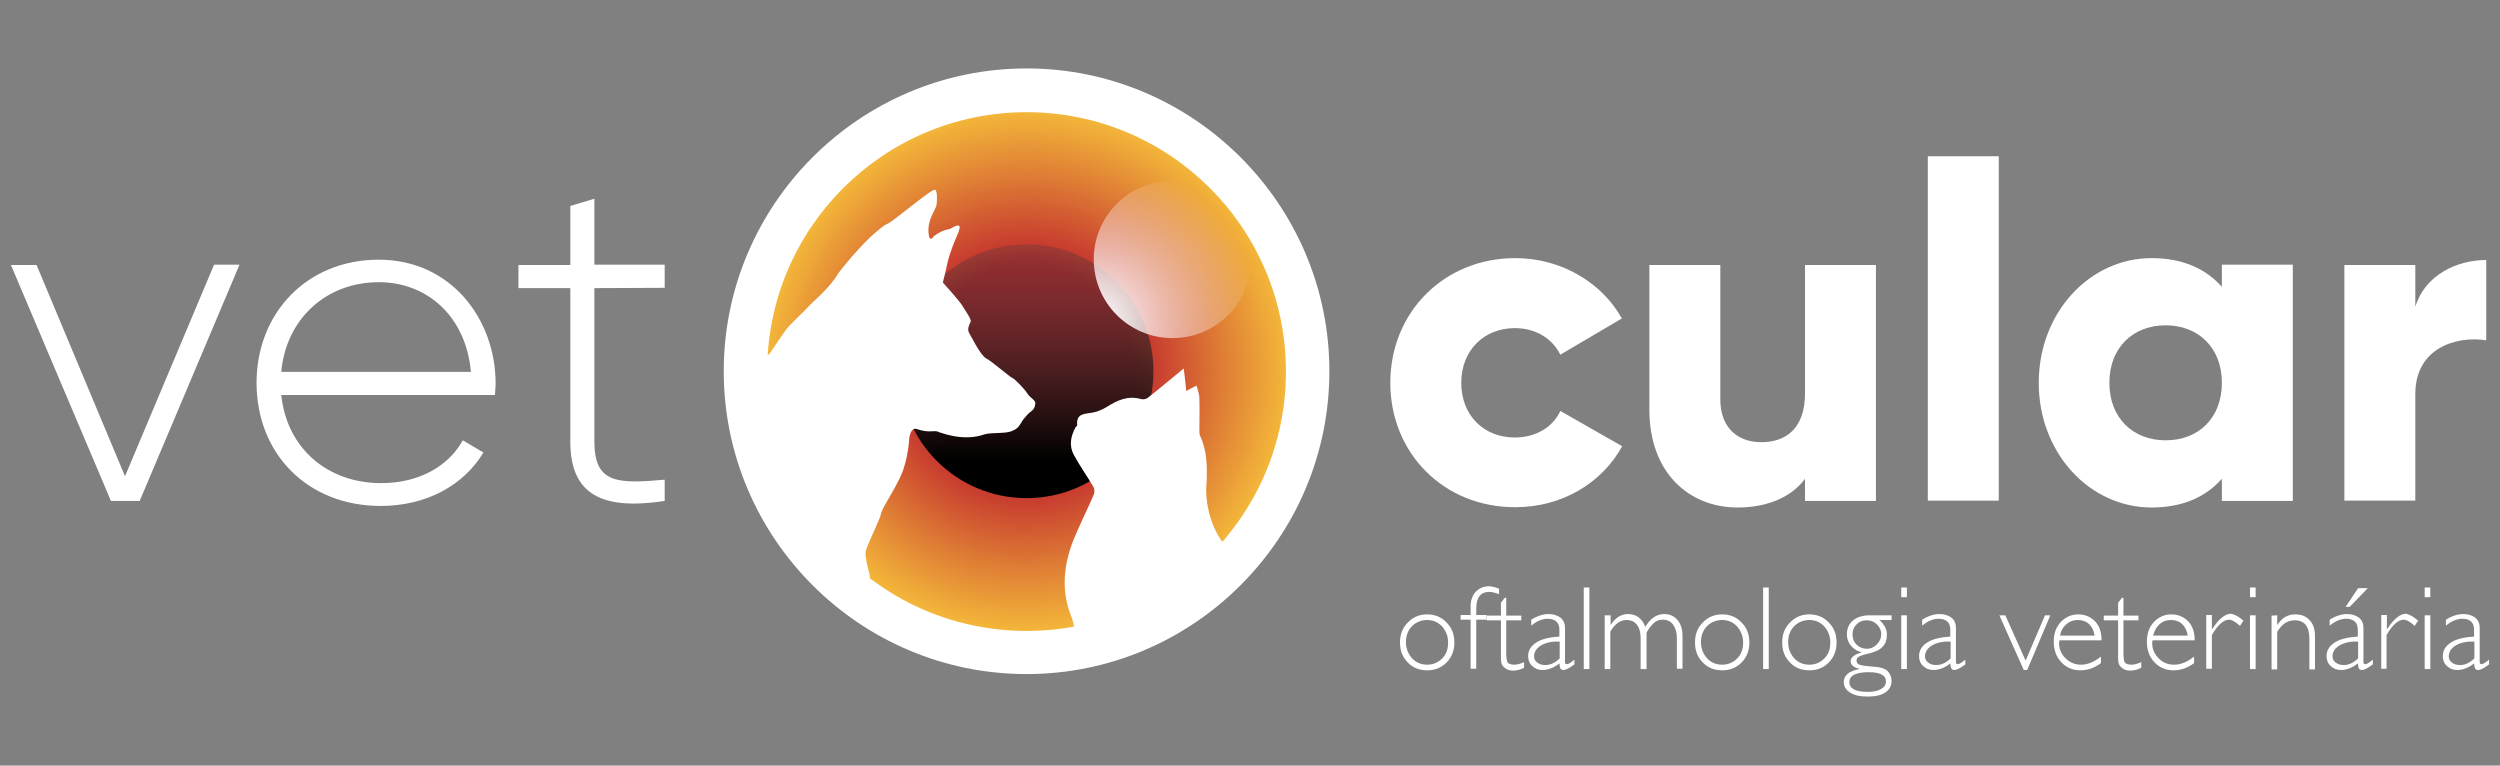 <?xml version="1.0" encoding="utf-8"?>
<!-- Generator: Adobe Illustrator 23.1.1, SVG Export Plug-In . SVG Version: 6.00 Build 0)  -->
<svg version="1.1" id="Layer_1" xmlns="http://www.w3.org/2000/svg" xmlns:xlink="http://www.w3.org/1999/xlink" x="0px" y="0px"
	 viewBox="0 0 800 245" style="enable-background:new 0 0 800 245;" xml:space="preserve">
<rect x="0" y="0" width="800" height="245" fill="#808080" stroke="none"/>
<style type="text/css">
	.st0{fill:#FFFFFF;}
	.st1{fill:url(#SVGID_1_);}
	.st2{fill:url(#SVGID_2_);}
	.st3{fill:url(#SVGID_3_);}
	.st4{clip-path:url(#SVGID_5_);fill:#FFFFFF;}
	.st5{clip-path:url(#SVGID_7_);fill:#FFFFFF;}
</style>
<g>
	<g>
		<g>
			<path class="st0" d="M76.6,84.8l-31.9,75.5h-9.2l-32-75.5h8.2L40,152.4l28.5-67.7h8.1V84.8z"/>
			<path class="st0" d="M158.6,122.8c0,1.2-0.2,2.4-0.2,3.6H90c1.8,17.1,14.8,28.2,32,28.2c12.4,0,21.7-5.7,26.1-13.7l6.6,3.9
				c-6.2,10.3-18,17.1-32.9,17.1c-23.3,0-39.7-16.6-39.7-39.4c0-22.2,16-39.4,39.1-39.4C144.3,83.1,158.6,102.1,158.6,122.8z
				 M90,119h60.7c-1.7-18.4-14.6-28.7-29.4-28.7C104.1,90.3,91.5,102.3,90,119z"/>
			<path class="st0" d="M190.2,92.2v49.1c0,13.3,7.1,13.6,22.5,12.2v6.8c-19.8,3-30.2-1.8-30.2-19V92.2h-16.6v-7.4h16.6V65.9
				l7.7-2.3v21.1h22.5v7.4L190.2,92.2L190.2,92.2z"/>
			<path class="st0" d="M444.9,122.5c0-22.5,17.1-39.9,40-39.9c14.6,0,27.6,7.7,34.1,19.3l-19.7,11.6c-2.6-5.3-8-8.5-14.6-8.5
				c-9.8,0-17.1,7.1-17.1,17.5s7.2,17.5,17.1,17.5c6.6,0,12.2-3.2,14.6-8.5l19.8,11.3c-6.5,11.8-19.3,19.5-34.1,19.5
				C462,162.4,444.9,145,444.9,122.5z"/>
			<path class="st0" d="M600.3,84.8v75.5h-22.7v-7.1c-4.1,5.6-11.6,9.2-21.6,9.2c-15.3,0-28.2-10.9-28.2-31.3V84.8h22.7v43
				c0,9.4,5.9,13.7,13.1,13.7c8.3,0,14-4.8,14-15.6V84.8H600.3z"/>
			<path class="st0" d="M616.9,50h22.7v110.2h-22.7V50z"/>
			<path class="st0" d="M733.7,84.8v75.5H711v-7.1c-5,5.7-12.4,9.2-22.5,9.2c-19.8,0-36.1-17.4-36.1-39.9s16.3-39.9,36.1-39.9
				c10.1,0,17.5,3.5,22.5,9.2v-7.1h22.7V84.8z M711,122.5c0-11.3-7.6-18.4-18-18.4s-18,7.1-18,18.4s7.6,18.4,18,18.4
				C703.5,140.9,711,133.8,711,122.5z"/>
			<path class="st0" d="M795.6,83.2v25.7c-9.4-1.5-22.7,2.3-22.7,17.2v34.1h-22.7V84.8h22.7v13.4C775.9,88.1,786.1,83.2,795.6,83.2z
				"/>
		</g>
	</g>
	<g>
		<path class="st0" d="M456.7,196.6c2.5,0,4.6,0.9,6.2,2.6c1.7,1.7,2.5,3.8,2.5,6.4c0,2.5-0.8,4.7-2.5,6.4s-3.7,2.5-6.2,2.5
			s-4.6-0.8-6.2-2.5c-1.7-1.7-2.5-3.8-2.5-6.4c0-2.6,0.8-4.7,2.5-6.4C452.1,197.5,454.2,196.6,456.7,196.6z M456.7,212.7
			c1.9,0,3.5-0.7,4.8-2s1.9-3,1.9-5.1c0-2-0.7-3.7-1.9-5.1c-1.3-1.4-2.9-2.1-4.8-2.1s-3.6,0.7-4.9,2c-1.3,1.4-1.9,3.1-1.9,5.1
			s0.7,3.7,1.9,5.1C453.1,212,454.7,212.7,456.7,212.7z"/>
		<path class="st0" d="M479.7,188.4v1.7c-1.2-0.4-2.3-0.7-3.1-0.7c-2.8,0-4.2,1.8-4.2,5.3v2.1h3.3v1.5h-3.3V214h-1.8v-15.7h-3.2
			v-1.5h3.2V194c0-2,0.6-3.5,1.7-4.7c1.2-1.2,2.6-1.7,4.2-1.7C477.5,187.7,478.6,187.9,479.7,188.4z"/>
		<path class="st0" d="M482,191.3v5.7h4.8v1.5H482v10.2c0,1.6,0.1,2.7,0.4,3.2s1,0.8,2.2,0.8c0.9,0,1.9-0.3,3.1-0.8v1.8
			c-1.2,0.6-2.4,0.9-3.5,0.9s-2.1-0.3-2.8-1c-0.8-0.6-1.1-1.5-1.1-2.7v-12.4h-4.6V197h4.6v-4.1l1.2-1.6L482,191.3L482,191.3z"/>
		<path class="st0" d="M503.8,211.1v1.5c-1.6,1.2-2.7,1.8-3.5,1.8c-0.4,0-0.7-0.1-0.9-0.4c-0.2-0.3-0.3-0.8-0.4-1.7
			c-1.8,1.4-3.6,2.1-5.4,2.1c-1.3,0-2.4-0.4-3.3-1.3c-0.9-0.8-1.3-1.9-1.3-3.1c0-1.9,0.9-3.3,2.6-4.4c1.7-1.1,4.2-1.7,7.4-1.9v-2.2
			c0-2.3-1.3-3.5-3.8-3.5c-1.6,0-3.4,0.7-5.2,2.2v-1.9c1.9-1.2,3.8-1.8,5.5-1.8c1.6,0,2.8,0.4,3.8,1.1c1,0.8,1.5,1.9,1.5,3.3v10.7
			c0,0.6,0.1,0.9,0.4,0.9C501.7,212.7,502.6,212.1,503.8,211.1z M499.1,210.7v-5.4c-2.4-0.1-4.3,0.3-5.9,1.2
			c-1.5,0.9-2.3,2.1-2.3,3.5c0,0.8,0.3,1.5,1,2c0.6,0.5,1.5,0.8,2.4,0.8C495.9,212.9,497.5,212.2,499.1,210.7z"/>
		<path class="st0" d="M508.6,188v26.1h-1.8V188H508.6z"/>
		<path class="st0" d="M515.4,196.9v3h0.1c1.4-2.2,3.2-3.4,5.5-3.4c2.6,0,4.5,1.4,5.5,4.1c1.6-2.7,3.6-4.1,6-4.1
			c1.8,0,3.2,0.6,4.3,1.9c1.1,1.3,1.6,3,1.6,5.1V214h-1.8v-9.7c0-1.9-0.4-3.3-1.2-4.4c-0.8-1.1-1.9-1.6-3.3-1.6c-1.1,0-2,0.3-2.8,1
			s-1.6,1.7-2.4,3.1v11.7H525v-9.8c0-1.9-0.4-3.4-1.2-4.4s-1.9-1.5-3.3-1.5c-2,0-3.7,1.2-5.2,3.7v12h-1.8v-17.2L515.4,196.9
			L515.4,196.9z"/>
		<path class="st0" d="M551.1,196.6c2.5,0,4.6,0.9,6.2,2.6c1.7,1.7,2.5,3.8,2.5,6.4c0,2.5-0.8,4.7-2.5,6.4s-3.7,2.5-6.2,2.5
			s-4.6-0.8-6.2-2.5c-1.7-1.7-2.5-3.8-2.5-6.4c0-2.6,0.8-4.7,2.5-6.4C546.5,197.5,548.6,196.6,551.1,196.6z M551.1,212.7
			c1.9,0,3.5-0.7,4.8-2s1.9-3,1.9-5.1c0-2-0.7-3.7-1.9-5.1c-1.3-1.4-2.9-2.1-4.8-2.1c-1.9,0-3.6,0.7-4.9,2c-1.3,1.4-1.9,3.1-1.9,5.1
			s0.7,3.7,1.9,5.1C547.5,212,549.1,212.7,551.1,212.7z"/>
		<path class="st0" d="M566,188v26.1h-1.8V188H566z"/>
		<path class="st0" d="M579,196.6c2.5,0,4.6,0.9,6.2,2.6c1.7,1.7,2.5,3.8,2.5,6.4c0,2.5-0.8,4.7-2.5,6.4s-3.7,2.5-6.2,2.5
			s-4.6-0.8-6.2-2.5c-1.7-1.7-2.5-3.8-2.5-6.4c0-2.6,0.8-4.7,2.5-6.4C574.4,197.5,576.5,196.6,579,196.6z M579,212.7
			c1.9,0,3.5-0.7,4.8-2s1.9-3,1.9-5.1c0-2-0.7-3.7-1.9-5.1c-1.3-1.4-2.9-2.1-4.8-2.1c-1.9,0-3.6,0.7-4.9,2c-1.3,1.4-1.9,3.1-1.9,5.1
			s0.7,3.7,1.9,5.1C575.4,212,577,212.7,579,212.7z"/>
		<path class="st0" d="M605.3,196.9v1.5h-3.9c1.6,1.4,2.4,3,2.4,4.6c0,1.4-0.3,2.6-0.9,3.4c-0.6,0.8-1.3,1.4-2.2,1.8s-2,0.8-3.4,1.1
			s-2.3,0.7-2.7,1s-0.5,0.7-0.5,1.1c0,0.5,0.2,0.9,0.7,1.2s1.9,0.5,4.3,0.7c2.4,0.1,4.1,0.6,4.9,1.4c0.8,0.8,1.3,1.9,1.3,3.2
			c0,1.6-0.7,2.8-2,3.7c-1.4,0.9-3.2,1.3-5.7,1.3c-2.4,0-4.3-0.4-5.6-1.3c-1.3-0.8-2-2-2-3.3c0-2.2,1.7-3.6,5-4.2V214
			c-1.9-0.4-2.8-1.3-2.8-2.4c0-1.2,1.1-2.1,3.4-2.8v-0.1c-1.5-0.4-2.6-1.2-3.4-2.2c-0.8-1-1.2-2.2-1.2-3.5c0-1.8,0.6-3.3,1.9-4.4
			c1.3-1.1,3.1-1.7,5.4-1.7H605.3z M597.7,221.4c1.8,0,3.2-0.3,4.2-0.9c1.1-0.6,1.6-1.4,1.6-2.4c0-2-1.8-3-5.5-3
			c-4.2,0-6.2,1.1-6.2,3.2C591.8,220.3,593.7,221.4,597.7,221.4z M597.4,207.6c1.3,0,2.3-0.5,3.2-1.4s1.4-2,1.4-3.2
			c0-1.3-0.5-2.3-1.4-3.2s-2-1.3-3.3-1.3s-2.3,0.4-3.2,1.3c-0.9,0.9-1.3,1.9-1.3,3.2s0.4,2.4,1.3,3.3
			C595.1,207.2,596.1,207.6,597.4,207.6z"/>
		<path class="st0" d="M610.2,188v3.1h-1.8V188H610.2z M610.2,196.9v17.2h-1.8v-17.2H610.2z"/>
		<path class="st0" d="M628.9,211.1v1.5c-1.6,1.2-2.7,1.8-3.5,1.8c-0.4,0-0.7-0.1-0.9-0.4c-0.2-0.3-0.3-0.8-0.4-1.7
			c-1.8,1.4-3.6,2.1-5.4,2.1c-1.3,0-2.4-0.4-3.3-1.3c-0.9-0.8-1.3-1.9-1.3-3.1c0-1.9,0.9-3.3,2.6-4.4c1.7-1.1,4.2-1.7,7.4-1.9v-2.2
			c0-2.3-1.3-3.5-3.8-3.5c-1.6,0-3.4,0.7-5.2,2.2v-1.9c1.9-1.2,3.8-1.8,5.5-1.8c1.6,0,2.8,0.4,3.8,1.1c1,0.8,1.5,1.9,1.5,3.3v10.7
			c0,0.6,0.1,0.9,0.4,0.9C626.8,212.7,627.6,212.1,628.9,211.1z M624.2,210.7v-5.4c-2.4-0.1-4.3,0.3-5.9,1.2
			c-1.5,0.9-2.3,2.1-2.3,3.5c0,0.8,0.3,1.5,1,2c0.6,0.5,1.5,0.8,2.4,0.8C621,212.9,622.6,212.2,624.2,210.7z"/>
		<path class="st0" d="M656.1,196.9l-7.4,17.5h-1.1l-7.8-17.5h1.9l6.5,14.5l6.2-14.5H656.1z"/>
		<path class="st0" d="M672.5,204.9H659c0,0.3-0.1,0.6-0.1,0.9c0,1.9,0.7,3.5,2.1,4.9c1.4,1.3,3,2,4.9,2c2.2,0,4.3-0.9,6.4-2.6v2.1
			c-2,1.5-4.2,2.3-6.6,2.3c-2.5,0-4.5-0.9-6.1-2.6c-1.6-1.7-2.4-3.9-2.4-6.6c0-2.5,0.7-4.6,2.2-6.2c1.5-1.6,3.4-2.5,5.6-2.5
			c2.1,0,3.9,0.7,5.4,2.2C671.8,200.3,672.5,202.3,672.5,204.9z M659.2,203.4h11.1c-0.6-3.3-2.5-5-5.4-5c-1.4,0-2.6,0.4-3.6,1.3
			C660.2,200.6,659.5,201.8,659.2,203.4z"/>
		<path class="st0" d="M679.5,191.3v5.7h4.8v1.5h-4.8v10.2c0,1.6,0.1,2.7,0.4,3.2c0.3,0.5,1,0.8,2.2,0.8c0.9,0,1.9-0.3,3.1-0.8v1.8
			c-1.2,0.6-2.4,0.9-3.5,0.9s-2.1-0.3-2.8-1c-0.8-0.6-1.1-1.5-1.1-2.7v-12.4h-4.6V197h4.6v-4.1l1.2-1.6L679.5,191.3L679.5,191.3z"/>
		<path class="st0" d="M702.3,204.9h-13.5c0,0.3-0.1,0.6-0.1,0.9c0,1.9,0.7,3.5,2.1,4.9s3,2,4.9,2c2.2,0,4.3-0.9,6.4-2.6v2.1
			c-2,1.5-4.2,2.3-6.6,2.3c-2.5,0-4.5-0.9-6.1-2.6c-1.6-1.7-2.4-3.9-2.4-6.6c0-2.5,0.7-4.6,2.2-6.2c1.5-1.6,3.4-2.5,5.6-2.5
			c2.1,0,3.9,0.7,5.4,2.2C701.6,200.3,702.3,202.3,702.3,204.9z M689,203.4h11.1c-0.6-3.3-2.5-5-5.4-5c-1.4,0-2.6,0.4-3.6,1.3
			S689.4,201.8,689,203.4z"/>
		<path class="st0" d="M717.9,198.6l-1.1,1.7c-1.4-1.3-2.6-2-3.5-2c-1.7,0-3.6,1.6-5.5,4.9V214H706v-17.2h1.8v4.5h0.1
			c2.1-3.2,4.1-4.9,6-4.9C715.1,196.6,716.4,197.3,717.9,198.6z"/>
		<path class="st0" d="M721.8,188v3.1H720V188H721.8z M721.8,196.9v17.2H720v-17.2H721.8z"/>
		<path class="st0" d="M728.7,196.9v3h0.1c1.4-2.2,3.3-3.3,5.7-3.3c1.9,0,3.5,0.6,4.6,1.9c1.2,1.2,1.7,3,1.7,5.2v10.5H739v-9.8
			c0-4-1.6-5.9-4.7-5.9c-2.3,0-4.1,1.2-5.6,3.7v12h-1.8V197L728.7,196.9L728.7,196.9z"/>
		<path class="st0" d="M759.3,211.1v1.5c-1.6,1.2-2.7,1.8-3.5,1.8c-0.4,0-0.7-0.1-0.9-0.4c-0.2-0.3-0.3-0.8-0.4-1.7
			c-1.8,1.4-3.6,2.1-5.4,2.1c-1.3,0-2.4-0.4-3.3-1.3c-0.9-0.8-1.3-1.9-1.3-3.1c0-1.9,0.9-3.3,2.6-4.4c1.7-1.1,4.2-1.7,7.4-1.9v-2.2
			c0-2.3-1.3-3.5-3.8-3.5c-1.6,0-3.4,0.7-5.2,2.2v-1.9c1.9-1.2,3.8-1.8,5.5-1.8c1.6,0,2.8,0.4,3.8,1.1c1,0.8,1.5,1.9,1.5,3.3v10.7
			c0,0.6,0.1,0.9,0.4,0.9C757.2,212.7,758,212.1,759.3,211.1z M754.6,210.7v-5.4c-2.4-0.1-4.3,0.3-5.9,1.2c-1.5,0.9-2.3,2.1-2.3,3.5
			c0,0.8,0.3,1.5,1,2c0.6,0.5,1.5,0.8,2.4,0.8C751.4,212.9,753,212.2,754.6,210.7z M757.7,188.2l-5.8,6h-1.3l4-6H757.7z"/>
		<path class="st0" d="M773.8,198.6l-1.1,1.7c-1.4-1.3-2.6-2-3.5-2c-1.7,0-3.6,1.6-5.5,4.9V214H762v-17.2h1.8v4.5h0.1
			c2.1-3.2,4.1-4.9,6-4.9C771,196.6,772.3,197.3,773.8,198.6z"/>
		<path class="st0" d="M777.7,188v3.1h-1.8V188H777.7z M777.7,196.9v17.2h-1.8v-17.2H777.7z"/>
		<path class="st0" d="M796.5,211.1v1.5c-1.6,1.2-2.7,1.8-3.5,1.8c-0.4,0-0.7-0.1-0.9-0.4c-0.2-0.3-0.3-0.8-0.4-1.7
			c-1.8,1.4-3.6,2.1-5.4,2.1c-1.3,0-2.4-0.4-3.3-1.3c-0.9-0.8-1.3-1.9-1.3-3.1c0-1.9,0.9-3.3,2.6-4.4c1.7-1.1,4.2-1.7,7.4-1.9v-2.2
			c0-2.3-1.3-3.5-3.8-3.5c-1.6,0-3.4,0.7-5.2,2.2v-1.9c1.9-1.2,3.8-1.8,5.5-1.8c1.6,0,2.8,0.4,3.8,1.1c1,0.8,1.5,1.9,1.5,3.3v10.7
			c0,0.6,0.1,0.9,0.4,0.9C794.4,212.7,795.2,212.1,796.5,211.1z M791.8,210.7v-5.4c-2.4-0.1-4.3,0.3-5.9,1.2
			c-1.5,0.9-2.3,2.1-2.3,3.5c0,0.8,0.3,1.5,1,2c0.6,0.5,1.5,0.8,2.4,0.8C788.6,212.9,790.2,212.2,791.8,210.7z"/>
	</g>
	<g>
		<g>
			<g>
				
					<radialGradient id="SVGID_1_" cx="328.5" cy="138.194" r="89.9" gradientTransform="matrix(1 0 0 -1 0 256.987)" gradientUnits="userSpaceOnUse">
					<stop  offset="0.374" style="stop-color:#C0272D"/>
					<stop  offset="0.714" style="stop-color:#E08135"/>
					<stop  offset="1" style="stop-color:#FAC93B"/>
				</radialGradient>
				<circle class="st1" cx="328.5" cy="118.8" r="89.9"/>
				<path class="st0" d="M328.5,35.9c45.8,0,83,37.1,83,83s-37.1,83-83,83c-45.8,0-83-37.1-83-83S282.7,35.9,328.5,35.9 M328.5,21.9
					c-53.4,0-96.9,43.5-96.9,96.9s43.5,96.9,96.9,96.9s96.9-43.5,96.9-96.9S381.9,21.9,328.5,21.9L328.5,21.9z"/>
			</g>
			<g>
				
					<linearGradient id="SVGID_2_" gradientUnits="userSpaceOnUse" x1="328.5" y1="205.15" x2="328.5" y2="108.71" gradientTransform="matrix(1 0 0 -1 0 256.987)">
					<stop  offset="0" style="stop-color:#4D4E4E;stop-opacity:0"/>
					<stop  offset="0.43" style="stop-color:#2E2F2F;stop-opacity:0.435"/>
					<stop  offset="0.988" style="stop-color:#000000"/>
				</linearGradient>
				<circle class="st2" cx="328.5" cy="118.8" r="40.6"/>
			</g>
			
				<radialGradient id="SVGID_3_" cx="-1317.018" cy="-2365.368" r="55.425" gradientTransform="matrix(0.95 0.312 0.312 -0.95 2337.764 -1731.521)" gradientUnits="userSpaceOnUse">
				<stop  offset="6.910559e-02" style="stop-color:#FFFFFF"/>
				<stop  offset="1" style="stop-color:#FFFFFF;stop-opacity:0"/>
			</radialGradient>
			<circle class="st3" cx="375.2" cy="83" r="25.2"/>
		</g>
		<g>
			<g>
				<defs>
					<circle id="SVGID_4_" cx="328.5" cy="118.8" r="85.7"/>
				</defs>
				<clipPath id="SVGID_5_">
					<use xlink:href="#SVGID_4_"  style="overflow:visible;"/>
				</clipPath>
				<path class="st4" d="M398.9,178.9c-0.1,0.1-0.2,0.2-0.2,0.3c-1.5-0.9-2.5-1.6-3.6-2.2c-5.8-3.3-8.9-12.6-9.1-19.3
					c-0.1-2.5,0-0.7,0.1-3.2c0.2-5.2,0.2-10.3-2.1-15.1c-0.2-0.5-0.2-1-0.2-1.5c0-3.5,0.1-7,0-10.5c0-1.3-0.5-2.5-0.9-4
					c-1.4,0.7-2.4,1.2-3.3,1.7c-0.2-2.3-0.5-4.5-0.8-7.2c-4.3,3.5-7.8,6.5-11.5,9.4c-0.5,0.4-1.5,0.6-2.2,0.4
					c-4.2-1.2-7.6,0.4-10.9,2.5c-1.3,0.8-2.9,1.5-4.4,1.8c-2.5,0.5-5.5,0.1-5.1,4.1c0,0.2-0.4,0.4-0.5,0.6c-1.6,2.9-2.2,6-0.5,9
					c1.9,3.5,4.2,6.7,6.2,10.1c0.4,0.7,0.4,1.8,0.1,2.5c-2.1,4.9-4.5,9.6-6.5,14.5c-3.1,7.9-4,16-0.8,24.2
					c2.1,5.3,1.9,10.9,1.2,16.8l14.9,5.2c15.8-5.3,30.8-14.9,42.8-29L398.9,178.9z"/>
			</g>
			<g>
				<defs>
					<circle id="SVGID_6_" cx="328.5" cy="118.8" r="85.7"/>
				</defs>
				<clipPath id="SVGID_7_">
					<use xlink:href="#SVGID_6_"  style="overflow:visible;"/>
				</clipPath>
				<path class="st5" d="M315,139c0.9-0.3,2.7-0.4,5.5-0.5c2.8-0.1,4-0.8,4.7-1.3c1.2-0.9,1.7-2.3,2.2-2.9c0.5-0.6,1.6-2,2.1-2.3
					c1.7-1.2,1.6-1.9,1.8-2.9s-1.7-1.8-2.5-3.1c-0.7-1.3-4.2-4.9-4.9-5.1s-6.5-5.3-8.3-6.2c-1.8-0.9-4.8-7-5.5-8.2s0.1-2.7,0.5-3.5
					c0.4-0.7-1.6-3.4-2.6-5.1s-6.3-7.5-6.3-7.5s1.2-4.6,1.4-5.9s1.5-5.2,2.3-7.1c0.8-1.9,2.3-4.9,1.4-5.2c-0.9-0.3-2.4,1-3,1.1
					c-2,0.4-2.9,0.8-5,2.3l0,0c0,0-1.5,2.6-1.7-1.5s2.4-7.1,2.6-8.6s0.3-4.7-0.6-4.8s-8.6,6.2-12.7,9.3s-1.2,0.2-5.9,4.1
					c-4.8,3.9-11.8,12.6-12.4,13.6c-2.7,4.6-8.3,9.1-9.3,10.3c-1,1.2-6.3,6.1-7.2,7.4c-1,1.3-5.2,7.6-5.2,7.6s-5.3,4.9-5.4,5.5
					c-0.1,0.6-2.6,5.1-4.6,4.8s-5.4,3.7-6.3,4.7c-0.9,1-13.1,8.9-13.1,8.9l3.2,16.1l20.3,39.9l35.5,11.8c0,0,1.8-11.3,2.3-14.4
					s-0.1-6.7-0.1-6.7s-1.5-5.3-1.2-7c0.2-1.7,4.6-10.4,4.9-12.1c0.2-1.7,3.8-6.7,6.3-12.1s2.8-12.5,2.8-12.5s0.5-3.3,2.4-2.6
					c4.4,1.5,5.6,0.1,7.1,1C300.6,138.2,308,141.5,315,139z"/>
			</g>
		</g>
	</g>
</g>
</svg>
